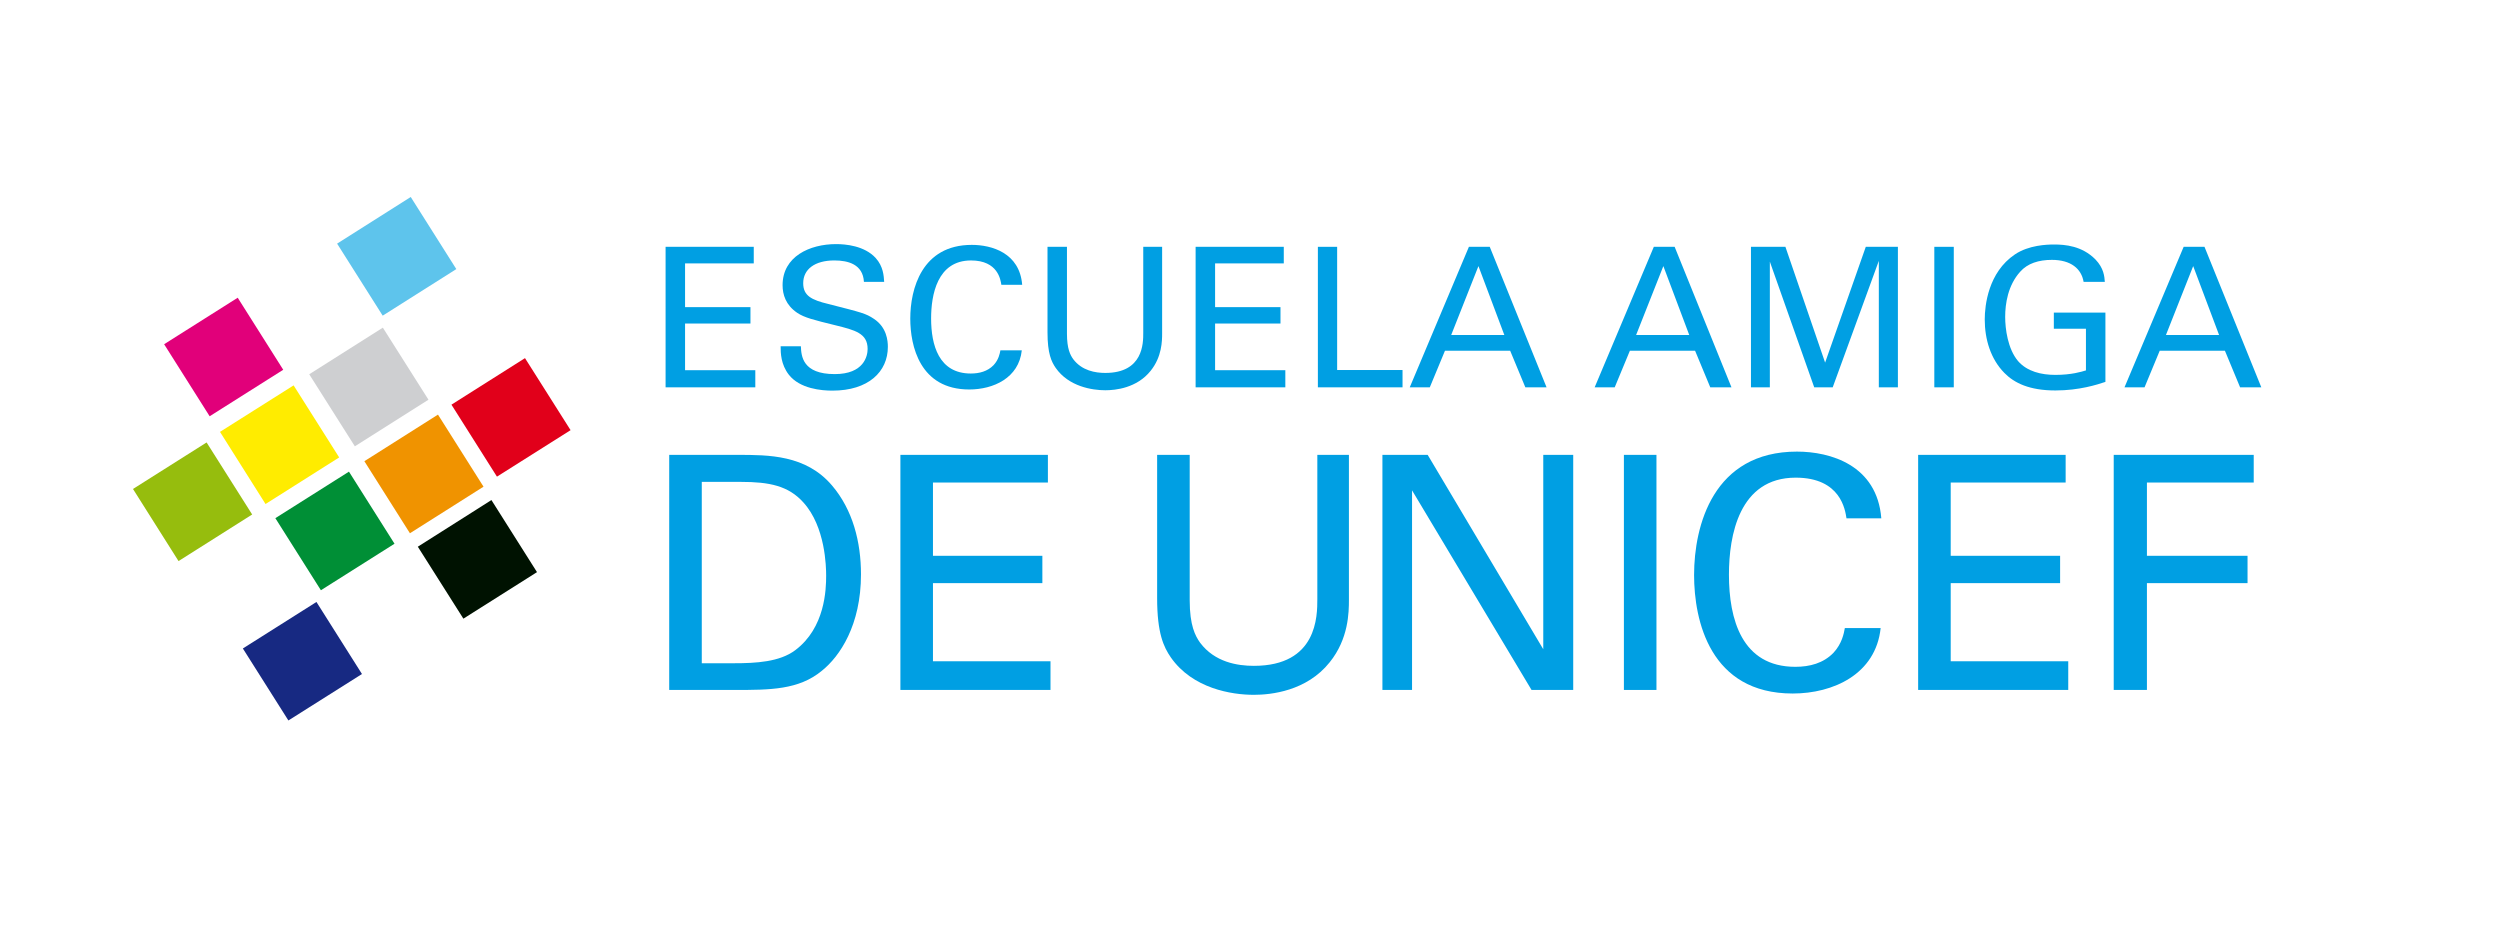 <?xml version="1.0" encoding="utf-8"?>
<!-- Generator: Adobe Illustrator 16.0.3, SVG Export Plug-In . SVG Version: 6.00 Build 0)  -->
<!DOCTYPE svg PUBLIC "-//W3C//DTD SVG 1.1//EN" "http://www.w3.org/Graphics/SVG/1.1/DTD/svg11.dtd">
<svg version="1.1" id="Capa_2" xmlns="http://www.w3.org/2000/svg" xmlns:xlink="http://www.w3.org/1999/xlink" x="0px" y="0px"
	 width="261.151px" height="97.123px" viewBox="0 0 261.151 97.123" enable-background="new 0 0 261.151 97.123"
	 xml:space="preserve">
<g>
	<polygon fill-rule="evenodd" clip-rule="evenodd" fill="#96BD0D" points="26.341,53.744 18.65,58.611 13.892,51.078 21.582,46.218 
			"/>
	<polygon fill-rule="evenodd" clip-rule="evenodd" fill="#5EC4EC" points="47.667,28.109 39.976,32.974 35.214,25.449 
		42.906,20.578 	"/>
	
		<rect x="33.967" y="35.992" transform="matrix(0.845 -0.535 0.535 0.845 -15.656 26.855)" fill-rule="evenodd" clip-rule="evenodd" fill="#CECFD1" width="9.101" height="8.907"/>
	<polygon fill-rule="evenodd" clip-rule="evenodd" fill="#F09300" points="50.509,50.839 42.822,55.705 38.062,48.177 45.751,43.31 
			"/>
	<polygon fill-rule="evenodd" clip-rule="evenodd" fill="#FFEC00" points="35.431,47.783 27.738,52.65 22.98,45.113 30.671,40.257 	
		"/>
	
		<rect x="30.468" y="51.004" transform="matrix(0.845 -0.534 0.534 0.845 -24.219 27.299)" fill-rule="evenodd" clip-rule="evenodd" fill="#008F36" width="9.1" height="8.911"/>
	<polygon fill-rule="evenodd" clip-rule="evenodd" fill="#E1001A" points="59.603,44.935 51.912,49.791 47.158,42.271 54.841,37.41 
			"/>
	<polygon fill-rule="evenodd" clip-rule="evenodd" fill="#172982" points="37.812,70.408 30.126,75.261 25.369,67.74 33.056,62.882 
			"/>
	<polygon fill-rule="evenodd" clip-rule="evenodd" fill="#001201" points="56.095,59.765 48.406,64.625 43.646,57.109 
		51.335,52.236 	"/>
	
		<rect x="18.839" y="32.835" transform="matrix(0.845 -0.534 0.534 0.845 -16.308 18.272)" fill-rule="evenodd" clip-rule="evenodd" fill="#E1007A" width="9.096" height="8.906"/>
</g>
<path fill="#009FE3" d="M69.907,47.515h7.108c3.299,0,7.177,0,9.897,3.197c2.177,2.551,3.027,5.918,3.027,9.285
	c0,5.305-2.211,8.57-4.082,10.066c-2.415,2.008-5.441,2.008-9.047,2.008h-6.904V47.515z M73.308,69.283h3.333
	c2.347,0,4.796-0.137,6.428-1.361c3.13-2.346,3.231-6.359,3.231-7.788c0-0.919-0.068-5.103-2.381-7.653
	c-1.564-1.734-3.537-2.143-6.53-2.143h-4.081V69.283z"/>
<path fill="#009FE3" d="M94.057,47.515h15.407v2.891H97.458v7.652h11.428v2.857H97.458v8.162h12.278v2.994h-15.68V47.515z"/>
<path fill="#009FE3" d="M124.277,47.515v15.203c0,2.619,0.578,3.707,1.088,4.422c1.531,2.04,3.912,2.414,5.612,2.414
	c6.632,0,6.632-5.203,6.632-6.973V47.515h3.3V62.65c0,1.326-0.034,4.082-2.007,6.53c-2.415,3.027-6.156,3.401-7.925,3.401
	c-2.313,0-6.395-0.646-8.673-3.912c-0.748-1.088-1.429-2.516-1.429-6.189V47.515H124.277z"/>
<path fill="#009FE3" d="M144.408,47.515h4.728l12.074,20.305V47.515h3.129v24.557h-4.354l-12.482-20.85v20.85h-3.095V47.515z"/>
<path fill="#009FE3" d="M169.633,47.515h3.401v24.557h-3.401V47.515z"/>
<path fill="#009FE3" d="M192.885,54.147c-0.136-0.851-0.578-4.251-5.306-4.251c-5.918,0-6.973,6.054-6.973,10.135
	c0,4.626,1.326,9.625,6.938,9.625c1.497,0,2.925-0.373,3.979-1.462c0.885-0.952,1.088-2.007,1.19-2.585h3.741
	c-0.51,4.83-4.966,6.836-9.184,6.836c-8.639,0-10.305-7.618-10.305-12.38c0-5.169,2.006-12.89,10.747-12.89
	c3.47,0,8.367,1.395,8.81,6.972H192.885z"/>
<path fill="#009FE3" d="M200.371,47.515h15.407v2.891h-12.006v7.652H215.2v2.857h-11.428v8.162h12.278v2.994h-15.68V47.515z"/>
<path fill="#009FE3" d="M220.8,47.515h14.625v2.891h-11.156v7.652h10.51v2.857h-10.51v11.156H220.8V47.515z"/>
<g>
	<path fill="#009FE3" d="M69.529,25.783h9.209v1.729h-7.176v4.574h6.831v1.708h-6.831v4.878H78.9v1.789h-9.372V25.783z"/>
	<path fill="#009FE3" d="M83.66,36.172c0.04,1.016,0.163,2.907,3.537,2.907c3.049,0,3.435-1.891,3.435-2.623
		c0-1.646-1.321-1.972-3.375-2.48c-2.236-0.549-3.232-0.793-3.984-1.301c-1.199-0.813-1.524-1.911-1.524-2.887
		c0-2.988,2.825-4.289,5.59-4.289c0.976,0,2.948,0.163,4.127,1.443c0.813,0.894,0.854,1.891,0.894,2.5h-2.114
		c-0.102-1.83-1.646-2.236-3.09-2.236c-2.032,0-3.252,0.915-3.252,2.378c0,1.301,0.854,1.748,2.643,2.175
		c3.497,0.895,3.882,0.976,4.737,1.545c1.362,0.895,1.463,2.318,1.463,2.928c0,2.602-2.033,4.574-5.793,4.574
		c-1.119,0-3.395-0.183-4.554-1.667c-0.833-1.078-0.854-2.257-0.854-2.968H83.66z"/>
	<path fill="#009FE3" d="M104.602,29.748c-0.082-0.508-0.346-2.541-3.171-2.541c-3.537,0-4.167,3.619-4.167,6.058
		c0,2.765,0.793,5.753,4.147,5.753c0.895,0,1.748-0.224,2.379-0.874c0.528-0.569,0.65-1.2,0.711-1.545h2.236
		c-0.306,2.886-2.968,4.086-5.489,4.086c-5.163,0-6.16-4.554-6.16-7.4c0-3.09,1.199-7.705,6.424-7.705c2.074,0,5,0.833,5.265,4.167
		H104.602z"/>
	<path fill="#009FE3" d="M111.455,25.783v9.087c0,1.565,0.346,2.216,0.65,2.643c0.916,1.22,2.338,1.444,3.355,1.444
		c3.964,0,3.964-3.111,3.964-4.167v-9.006h1.972v9.047c0,0.793-0.021,2.439-1.199,3.903c-1.443,1.809-3.68,2.033-4.736,2.033
		c-1.382,0-3.822-0.386-5.185-2.338c-0.446-0.65-0.854-1.504-0.854-3.7v-8.945H111.455z"/>
	<path fill="#009FE3" d="M124.896,25.783h9.209v1.729h-7.176v4.574h6.831v1.708h-6.831v4.878h7.338v1.789h-9.372V25.783z"/>
	<path fill="#009FE3" d="M137.666,25.783h2.013v12.869h6.83v1.809h-8.843V25.783z"/>
	<path fill="#009FE3" d="M153.443,25.783h2.176l5.936,14.678h-2.216l-1.586-3.822h-6.811l-1.585,3.822h-2.094L153.443,25.783z
		 M151.593,34.993h5.55l-2.704-7.197L151.593,34.993z"/>
	<path fill="#009FE3" d="M172.759,25.783h2.175l5.936,14.678h-2.215l-1.586-3.822h-6.811l-1.585,3.822h-2.095L172.759,25.783z
		 M170.909,34.993h5.55l-2.704-7.197L170.909,34.993z"/>
	<path fill="#009FE3" d="M182.906,25.783h3.599l4.147,12.096l4.249-12.096h3.354v14.678h-1.992V27.248l-4.818,13.213h-1.931
		l-4.636-13.132v13.132h-1.972V25.783z"/>
	<path fill="#009FE3" d="M202.06,25.783h2.033v14.678h-2.033V25.783z"/>
	<path fill="#009FE3" d="M217.654,29.443c-0.225-1.362-1.321-2.297-3.313-2.297c-1.383,0-2.542,0.366-3.314,1.24
		c-1.28,1.423-1.565,3.334-1.565,4.717c0,1.24,0.265,3.334,1.343,4.614c0.955,1.098,2.439,1.444,3.903,1.444
		c1.667,0,2.723-0.325,3.191-0.468v-4.351h-3.354v-1.687h5.388v7.237c-0.854,0.285-2.725,0.895-5.225,0.895
		c-2.704,0-4.29-0.772-5.327-1.829c-1.443-1.464-2.053-3.517-2.053-5.591c0-1.464,0.366-4.919,3.15-6.79
		c1.444-0.976,3.354-1.037,4.086-1.037c1.159,0,2.929,0.143,4.33,1.565c0.874,0.915,0.936,1.769,0.977,2.338H217.654z"/>
	<path fill="#009FE3" d="M228.106,25.783h2.176l5.936,14.678h-2.216l-1.586-3.822h-6.811l-1.585,3.822h-2.094L228.106,25.783z
		 M226.256,34.993h5.55l-2.704-7.197L226.256,34.993z"/>
</g>
</svg>
